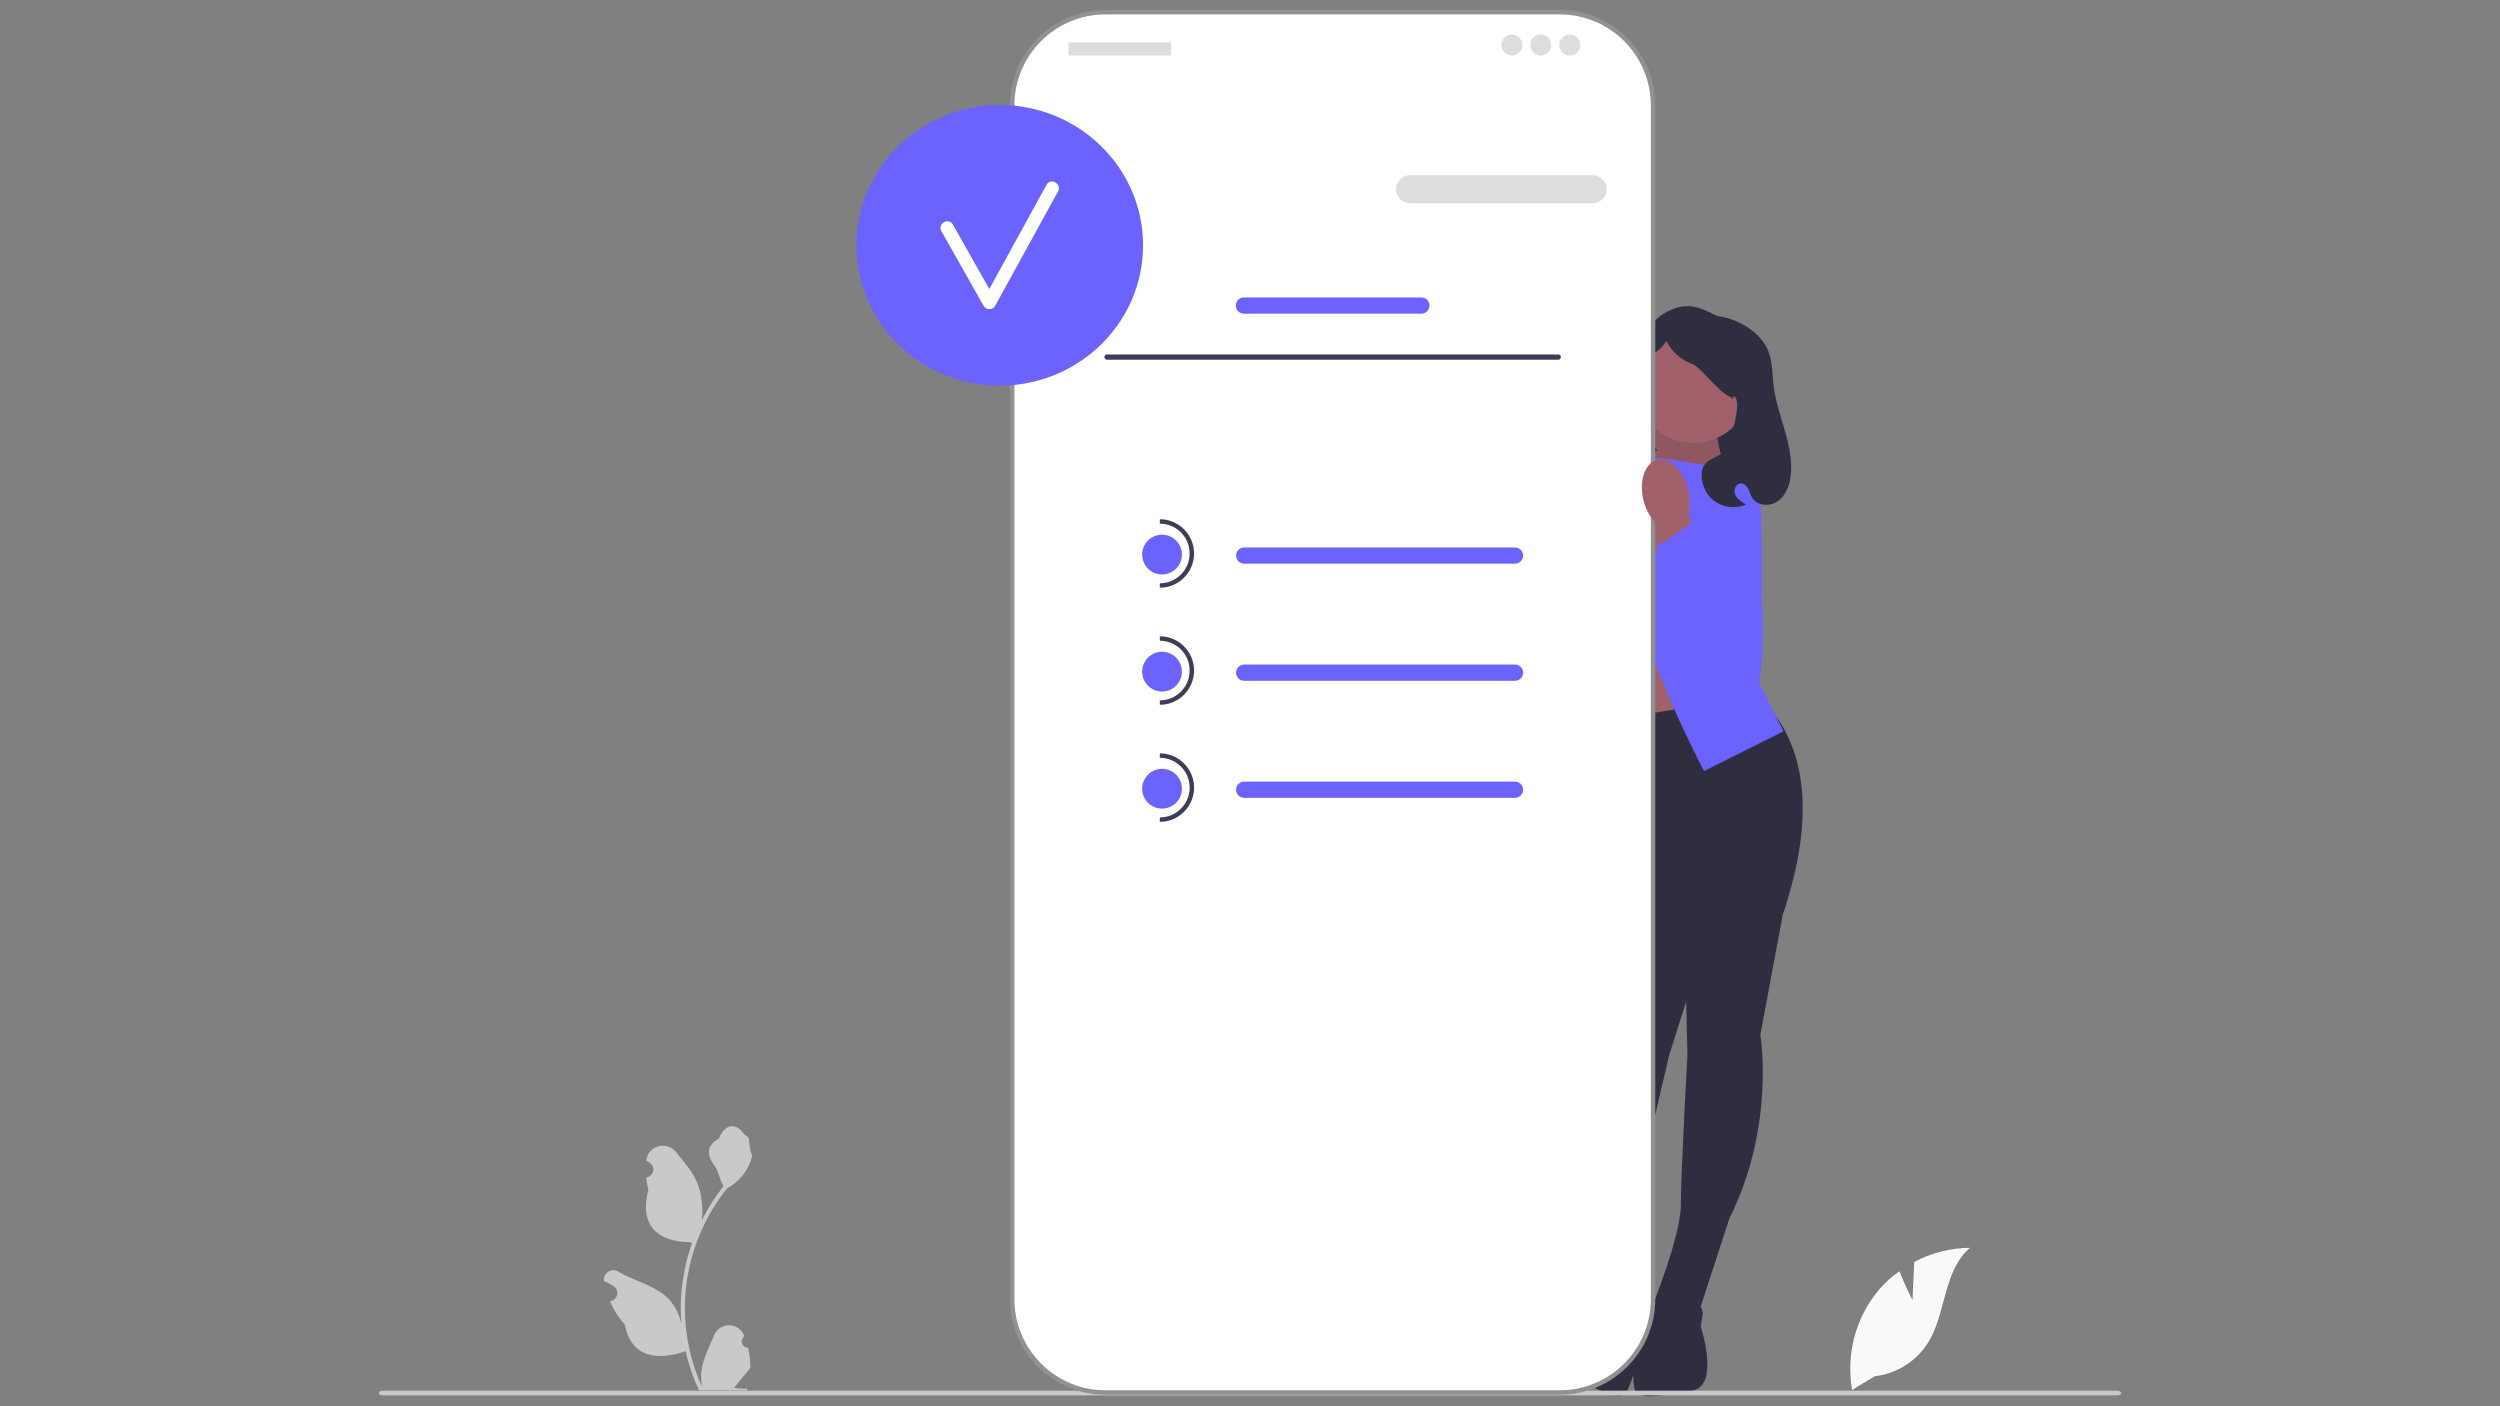 <?xml version="1.0" encoding="UTF-8"?>
<svg xmlns="http://www.w3.org/2000/svg" version="1.1" viewBox="0 0 4535.43 2551.18">
  <rect x="0" y="0" width="4535.43" height="2551.18" fill="#808080" stroke="none"/>
  <defs>
    <style>
      .cls-1 {
        fill: #2f2e41;
      }

      .cls-2 {
        fill: #c9c9c9;
      }

      .cls-3 {
        fill: #fff;
      }

      .cls-4 {
        fill: #3f3d56;
      }

      .cls-5 {
        isolation: isolate;
        opacity: .1;
      }

      .cls-6 {
        fill: #f9f9f9;
        stroke: #000;
        stroke-miterlimit: 10;
        stroke-width: .25px;
      }

      .cls-7 {
        fill: #ddd;
      }

      .cls-8 {
        fill: #919191;
      }

      .cls-9 {
        fill: #a0616a;
      }

      .cls-10 {
        fill: #6c63ff;
      }
    </style>
  </defs>
  <!-- Generator: Adobe Illustrator 28.6.0, SVG Export Plug-In . SVG Version: 1.2.0 Build 709)  -->
  <g>
    <g id="_レイヤー_1" data-name="レイヤー_1">
      <path class="cls-1" d="M3153.37,887.1h-207.42v-68.3c0-114.48,92.95-207.42,207.42-207.42h0v275.73h0Z"/>
      <polygon class="cls-9" points="3107.39 759.6 3143.05 920.02 2934.07 885.31 3019.24 733.6 3107.39 759.6"/>
      <polygon class="cls-5" points="3107.39 759.6 3143.05 920.02 2934.07 885.31 3019.24 733.6 3107.39 759.6"/>
      <rect class="cls-9" x="2907.02" y="1102.27" width="200.36" height="296.54"/>
      <path class="cls-1" d="M3237.63,1641.25l-44.08,236.43s28.05,164.3-56.1,332.6l-56.1,172.31-84.15-12.02s52.1-128.23,52.1-184.34,12.02-272.49,12.02-272.49l-6.01-246.91,182.33-25.58h-.01Z"/>
      <path class="cls-1" d="M2985.17,2366.56s96.18-36.06,104.19,16.03l-4.01,24.04s36.06,108.2-16.03,116.21c-52.1,8.01-100.18,20.04-104.19-4.01-4.01-24.04-3.95-54.05,6.04-75.11s14-77.16,14-77.16h0Z"/>
      <g>
        <path class="cls-1" d="M2934.28,1604.57l-23.41,239.36s-72.64,150.02-38.61,335.08l5.96,181.11,84.17,11.86s-14.38-137.66,1.23-191.55c15.6-53.89,64.23-265.08,64.23-265.08l74.44-235.5-168.02-75.28h.01Z"/>
        <path class="cls-1" d="M2975.05,2371.48s-82.35-61.39-104.54-13.58l-2.84,24.21s-64.74,93.9-16.92,116.08c47.81,22.19,90.65,47.1,101.19,25.13,10.54-21.99,18.82-50.83,15.08-73.83s8.02-78.01,8.02-78.01h.01Z"/>
      </g>
      <path class="cls-1" d="M3189.54,1262.56c94.24,87.94,101.24,227.11,46.09,392.71,0,0-176.32,120.21-304.55-32.06l-64.11-308.55,322.58-52.1h-.01Z"/>
      <path class="cls-10" d="M3031.25,833.79l100.18,16.03-8.01,252.45,112.2,224.4-144.26,72.13s-112.2-212.39-132.24-344.63-8.01-228.41-8.01-228.41l80.15,8.01h-.01v.02h0Z"/>
      <path class="cls-10" d="M2955.11,841.81l-100.18,16.03,8.01,252.45-24.04,232.42,56.1,64.11s112.2-212.39,132.24-344.63,8.01-228.41,8.01-228.41l-80.15,8.01h.01v.02h0Z"/>
      <path class="cls-10" d="M3075.34,847.82l22.04-6.01s78.14-10.01,90.16,22.04c12.02,32.06,8.01,220.4,8.01,220.4,0,0,20.68,231.16-59.79,233.79s-64.44-189.72-64.44-189.72l4.01-280.5h.01Z"/>
      <circle class="cls-9" cx="3072.42" cy="699.91" r="103.71"/>
      <path class="cls-10" d="M2943.1,855.83l-22.04-6.01s-78.14-10.01-90.16,22.04-8.01,220.4-8.01,220.4c0,0-20.68,231.16,59.79,233.79s64.44-189.72,64.44-189.72l-4.01-280.5h-.01Z"/>
      <path class="cls-9" d="M3012.51,842.65c-22.24-5.64-47.47,18.11-56.35,53.09-3.74,13.92-4.08,28.53-1.02,42.62l-9.56,39.75-.7-.03-75.41,177.72c-17.53,41.32-15.68,88.76,6.68,127.68,13.3,23.15,30.77,38.71,51.28,22.83,34.02-26.36,56.25-177.32,66.39-264.03l23.46-88.15c9.42-10.92,16.08-23.93,19.44-37.95,8.87-34.95-1.97-67.87-24.21-73.52h0Z"/>
      <path class="cls-1" d="M2873.87,783.82c5.27-16.04,15.69-30.09,20.35-46.31,6.19-21.55,19.36,26.26,20.64,3.87,2.44-42.54,67.38-151.98,104.44-173,37.07-21.02,58.36-14.68,96.12,5.06,0,0,18.33,1.16,41.15,12.43,22.83,11.27,43.37,29.31,52.24,53.17,7.04,18.91,6.25,39.68,8.6,59.7,6.55,55.82,37.84,108.91,31.13,164.71-2.09,17.41-8.72,35.41-22.95,45.65-14.23,10.24-37.24,9.13-46.6-5.7-3.2-5.06-4.55-11.05-7.28-16.38-2.74-5.31-7.69-10.28-13.67-10.11-9,.25-13.57,12.31-10.03,20.58,3.55,8.27,11.87,13.26,19.7,17.7-18.63,8.38-41.75,5.77-58.04-6.56s-25.09-33.86-22.09-54.06c4.23-28.48,45.71-22.58,50.6-50.95,3.56-20.65,16.06-55.21,12.64-75.88-3.4-20.68-19.75,4.36-2.53-7.59-18.94,9.13-59.46-53.34-79.28-60.33-19.83-6.99-36.64-22.14-45.66-41.14-21.03,30.49-39.53,22.21-47.06,58.47s-.57,118.66,30.44,138.9c-12.41,8.47-22.31,20.58-28.13,34.43-3.3,7.84-5.44,16.44-10.91,22.95-10.46,12.44-29.77,13.2-45.16,7.97-19.09-6.49-35.4-20.74-44.4-38.78s-10.56-39.65-4.26-58.8h-.02.02Z"/>
      <path class="cls-2" d="M687.12,2527.24c0,2.37,3.2,4.28,7.16,4.28h3146.86c3.97,0,7.16-1.91,7.16-4.28s-3.19-4.28-7.16-4.28H694.29c-3.97,0-7.16,1.91-7.16,4.28h-.01Z"/>
      <path class="cls-3" d="M2829.7,22.16h-824.17c-93.46,0-169.23,75.77-169.23,169.23v2165.64c0,93.46,75.77,169.23,169.23,169.23h824.17c93.46,0,169.23-75.77,169.23-169.23V191.39c0-93.46-75.77-169.23-169.23-169.23h0Z"/>
      <path class="cls-8" d="M2829.7,2530.27h-824.17c-95.52,0-173.24-77.71-173.24-173.24V191.39c0-95.52,77.72-173.24,173.24-173.24h824.17c95.52,0,173.24,77.72,173.24,173.24v2165.64c0,95.52-77.72,173.24-173.24,173.24h0ZM2005.53,26.17c-91.1,0-165.21,74.11-165.21,165.21v2165.64c0,91.1,74.11,165.21,165.21,165.21h824.17c91.1,0,165.21-74.11,165.21-165.21V191.39c0-91.1-74.11-165.21-165.21-165.21h-824.17Z"/>
      <path class="cls-4" d="M1768.21,397.11c-7.24,0-13.12,5.89-13.12,13.12v104.95c0,7.24,5.89,13.12,13.12,13.12s13.12-5.89,13.12-13.12v-104.95c0-7.24-5.89-13.12-13.12-13.12h0Z"/>
      <path class="cls-7" d="M2889.4,368.64h-331.27c-14.05,0-25.48-11.43-25.48-25.48s11.43-25.48,25.48-25.48h331.27c14.05,0,25.48,11.43,25.48,25.48s-11.43,25.48-25.48,25.48h0Z"/>
      <path class="cls-10" d="M2578.62,569.03h-322.01c-8.12,0-14.72-6.6-14.72-14.72s6.6-14.72,14.72-14.72h322.01c8.12,0,14.72,6.6,14.72,14.72s-6.6,14.72-14.72,14.72h0Z"/>
      <ellipse class="cls-10" cx="1813.62" cy="445.03" rx="260.07" ry="254.59"/>
      <path class="cls-3" d="M1898.65,335.12c-34.62,63.05-69.25,126.09-103.87,189.14-22.06-38.99-44.02-78.04-66.14-117-7.64-13.46-28.42-1.35-20.76,12.14,25.64,45.16,51.02,90.47,76.67,135.63,4.39,7.72,16.43,7.9,20.77,0,38.03-69.26,76.06-138.51,114.1-207.76,7.45-13.57-13.3-25.71-20.77-12.14h-.01.01Z"/>
      <rect class="cls-7" x="1938.41" y="76.9" width="186.33" height="23.89" rx="1.24" ry="1.24"/>
      <circle class="cls-7" cx="2742.74" cy="81.68" r="19.11"/>
      <circle class="cls-7" cx="2795.29" cy="81.68" r="19.11"/>
      <circle class="cls-7" cx="2847.85" cy="81.68" r="19.11"/>
      <path class="cls-4" d="M2003.53,647.84c0,2.64,2.13,4.77,4.77,4.77h818.64c2.64,0,4.77-2.13,4.77-4.77s-2.13-4.77-4.77-4.77h-818.64c-2.64,0-4.77,2.13-4.77,4.77h0Z"/>
      <g>
        <path class="cls-10" d="M2748.43,1022.64h-491.28c-8.12,0-14.72-6.6-14.72-14.72s6.6-14.72,14.72-14.72h491.28c8.12,0,14.72,6.6,14.72,14.72s-6.6,14.72-14.72,14.72Z"/>
        <path class="cls-10" d="M2748.43,1235.03h-491.28c-8.12,0-14.72-6.6-14.72-14.72s6.6-14.72,14.72-14.72h491.28c8.12,0,14.72,6.6,14.72,14.72s-6.6,14.72-14.72,14.72h0Z"/>
        <path class="cls-10" d="M2748.43,1447.41h-491.28c-8.12,0-14.72-6.6-14.72-14.72s6.6-14.72,14.72-14.72h491.28c8.12,0,14.72,6.6,14.72,14.72s-6.6,14.72-14.72,14.72h0Z"/>
        <circle class="cls-10" cx="2108.14" cy="1006.1" r="36.06"/>
        <path class="cls-4" d="M2104.14,1066.21v-8.01c29.83,0,54.1-24.27,54.1-54.1s-24.27-54.1-54.1-54.1v-8.01c34.25,0,62.11,27.86,62.11,62.11s-27.86,62.11-62.11,62.11Z"/>
        <circle class="cls-10" cx="2108.14" cy="1218.49" r="36.06"/>
        <path class="cls-4" d="M2104.14,1278.6v-8.01c29.83,0,54.1-24.27,54.1-54.1s-24.27-54.1-54.1-54.1v-8.01c34.25,0,62.11,27.86,62.11,62.11s-27.86,62.11-62.11,62.11Z"/>
        <circle class="cls-10" cx="2108.14" cy="1430.86" r="36.06"/>
        <path class="cls-4" d="M2104.14,1490.98v-8.01c29.83,0,54.1-24.27,54.1-54.1s-24.27-54.1-54.1-54.1v-8.01c34.25,0,62.11,27.86,62.11,62.11s-27.86,62.11-62.11,62.11Z"/>
      </g>
      <path class="cls-9" d="M3005.92,834.64c22.24-5.64,47.47,18.11,56.35,53.09,3.74,13.92,4.08,28.53,1.02,42.62l9.56,39.75.7-.03,75.41,177.72c17.53,41.32,15.68,88.76-6.68,127.68-13.3,23.15-30.77,38.71-51.28,22.83-34.02-26.36-56.25-177.32-66.39-264.03l-23.46-88.15c-9.42-10.92-16.08-23.93-19.44-37.95-8.87-34.95,1.97-67.87,24.21-73.52h0Z"/>
      <polygon class="cls-10" points="3091.58 932.02 3007.21 992 3049.39 1257.65 3102.3 1326.08 3163.93 1304.77 3181.94 1179.18 3160.74 1057.73 3091.58 932.02"/>
      <path class="cls-2" d="M1357.04,2444.81c-9.97.63-15.46-11.75-7.9-18.92l.77-2.99s-.19-.48-.29-.72c-10.06-23.98-44.16-23.84-54.12.19-8.86,21.33-20.13,42.66-22.92,65.25-1.25,9.97-.67,20.08,1.54,29.85-20.75-45.31-31.68-94.81-31.68-144.55,0-12.52.67-24.99,2.07-37.46,1.16-10.21,2.74-20.32,4.77-30.38,11.12-54.32,35.15-106.03,69.82-149.22,16.66-9.1,30.58-23.35,38.96-40.45,3.03-6.16,5.39-12.76,6.5-19.55-1.88.24-7.17-28.65-5.73-30.43-2.65-4-7.37-6.02-10.26-9.92-14.35-19.45-34.14-16.08-44.49,10.4-22.05,11.12-22.29,29.61-8.72,47.38,8.62,11.32,9.77,26.58,17.33,38.67-.77,1.01-1.59,1.97-2.36,2.94-14.25,18.3-26.58,37.94-36.98,58.6,2.94-22.97-1.4-50.61-8.81-68.42-8.43-20.32-24.17-37.41-38.09-54.99-16.71-21.09-50.9-11.89-53.83,14.83,0,.24-.05.53-.1.77,2.07,1.16,4.09,2.41,6.07,3.71,11.27,7.46,7.37,24.89-5.97,26.97h-.29c.77,7.46,2.02,14.83,3.9,22.1-17.82,68.95,20.66,94.04,75.6,95.15,1.2.63,2.41,1.25,3.61,1.83-5.59,15.7-10.02,31.73-13.29,48.06-2.94,14.4-5.01,28.94-6.16,43.58-1.44,18.44-1.3,36.98.24,55.38l-.1-.67c-3.95-20.27-14.98-39.2-30.96-52.34-23.84-19.55-57.45-26.77-83.16-42.47-12.38-7.56-28.22,2.21-26.05,16.56l.1.67c3.8,1.54,7.56,3.37,11.17,5.39,2.07,1.16,4.09,2.41,6.07,3.71,11.27,7.46,7.37,24.89-5.97,26.97h-.29s-.39.1-.63.14c6.55,15.6,15.7,30.05,27.16,42.52,11.12,60.19,59.04,65.87,110.22,48.35h0c5.59,24.37,13.77,48.2,24.27,70.93h86.77c.29-.96.58-1.97.87-2.94-8.04.48-16.13,0-24.03-1.44,6.45-7.9,12.86-15.84,19.31-23.74.14-.14.29-.29.39-.48,3.27-4.04,6.55-8.04,9.82-12.09h0c.19-12.42-1.3-24.8-4.24-36.79h0l.1.1v-.04h0Z"/>
      <path class="cls-6" d="M3469.26,2357.24l3.15-68.01c31.48-17.01,66.75-25.81,102.64-25.81-49.11,40.3-43.45,118.38-76.82,172.53-21.42,34-57.31,56.67-96.97,61.08l-41.56,25.19c-11.34-64.23,5.67-129.71,46.59-180.09,11.34-13.85,24.55-25.81,39.67-36.53,10.08,25.81,23.3,51.64,23.3,51.64h0Z"/>
    </g>
  </g>
</svg>
